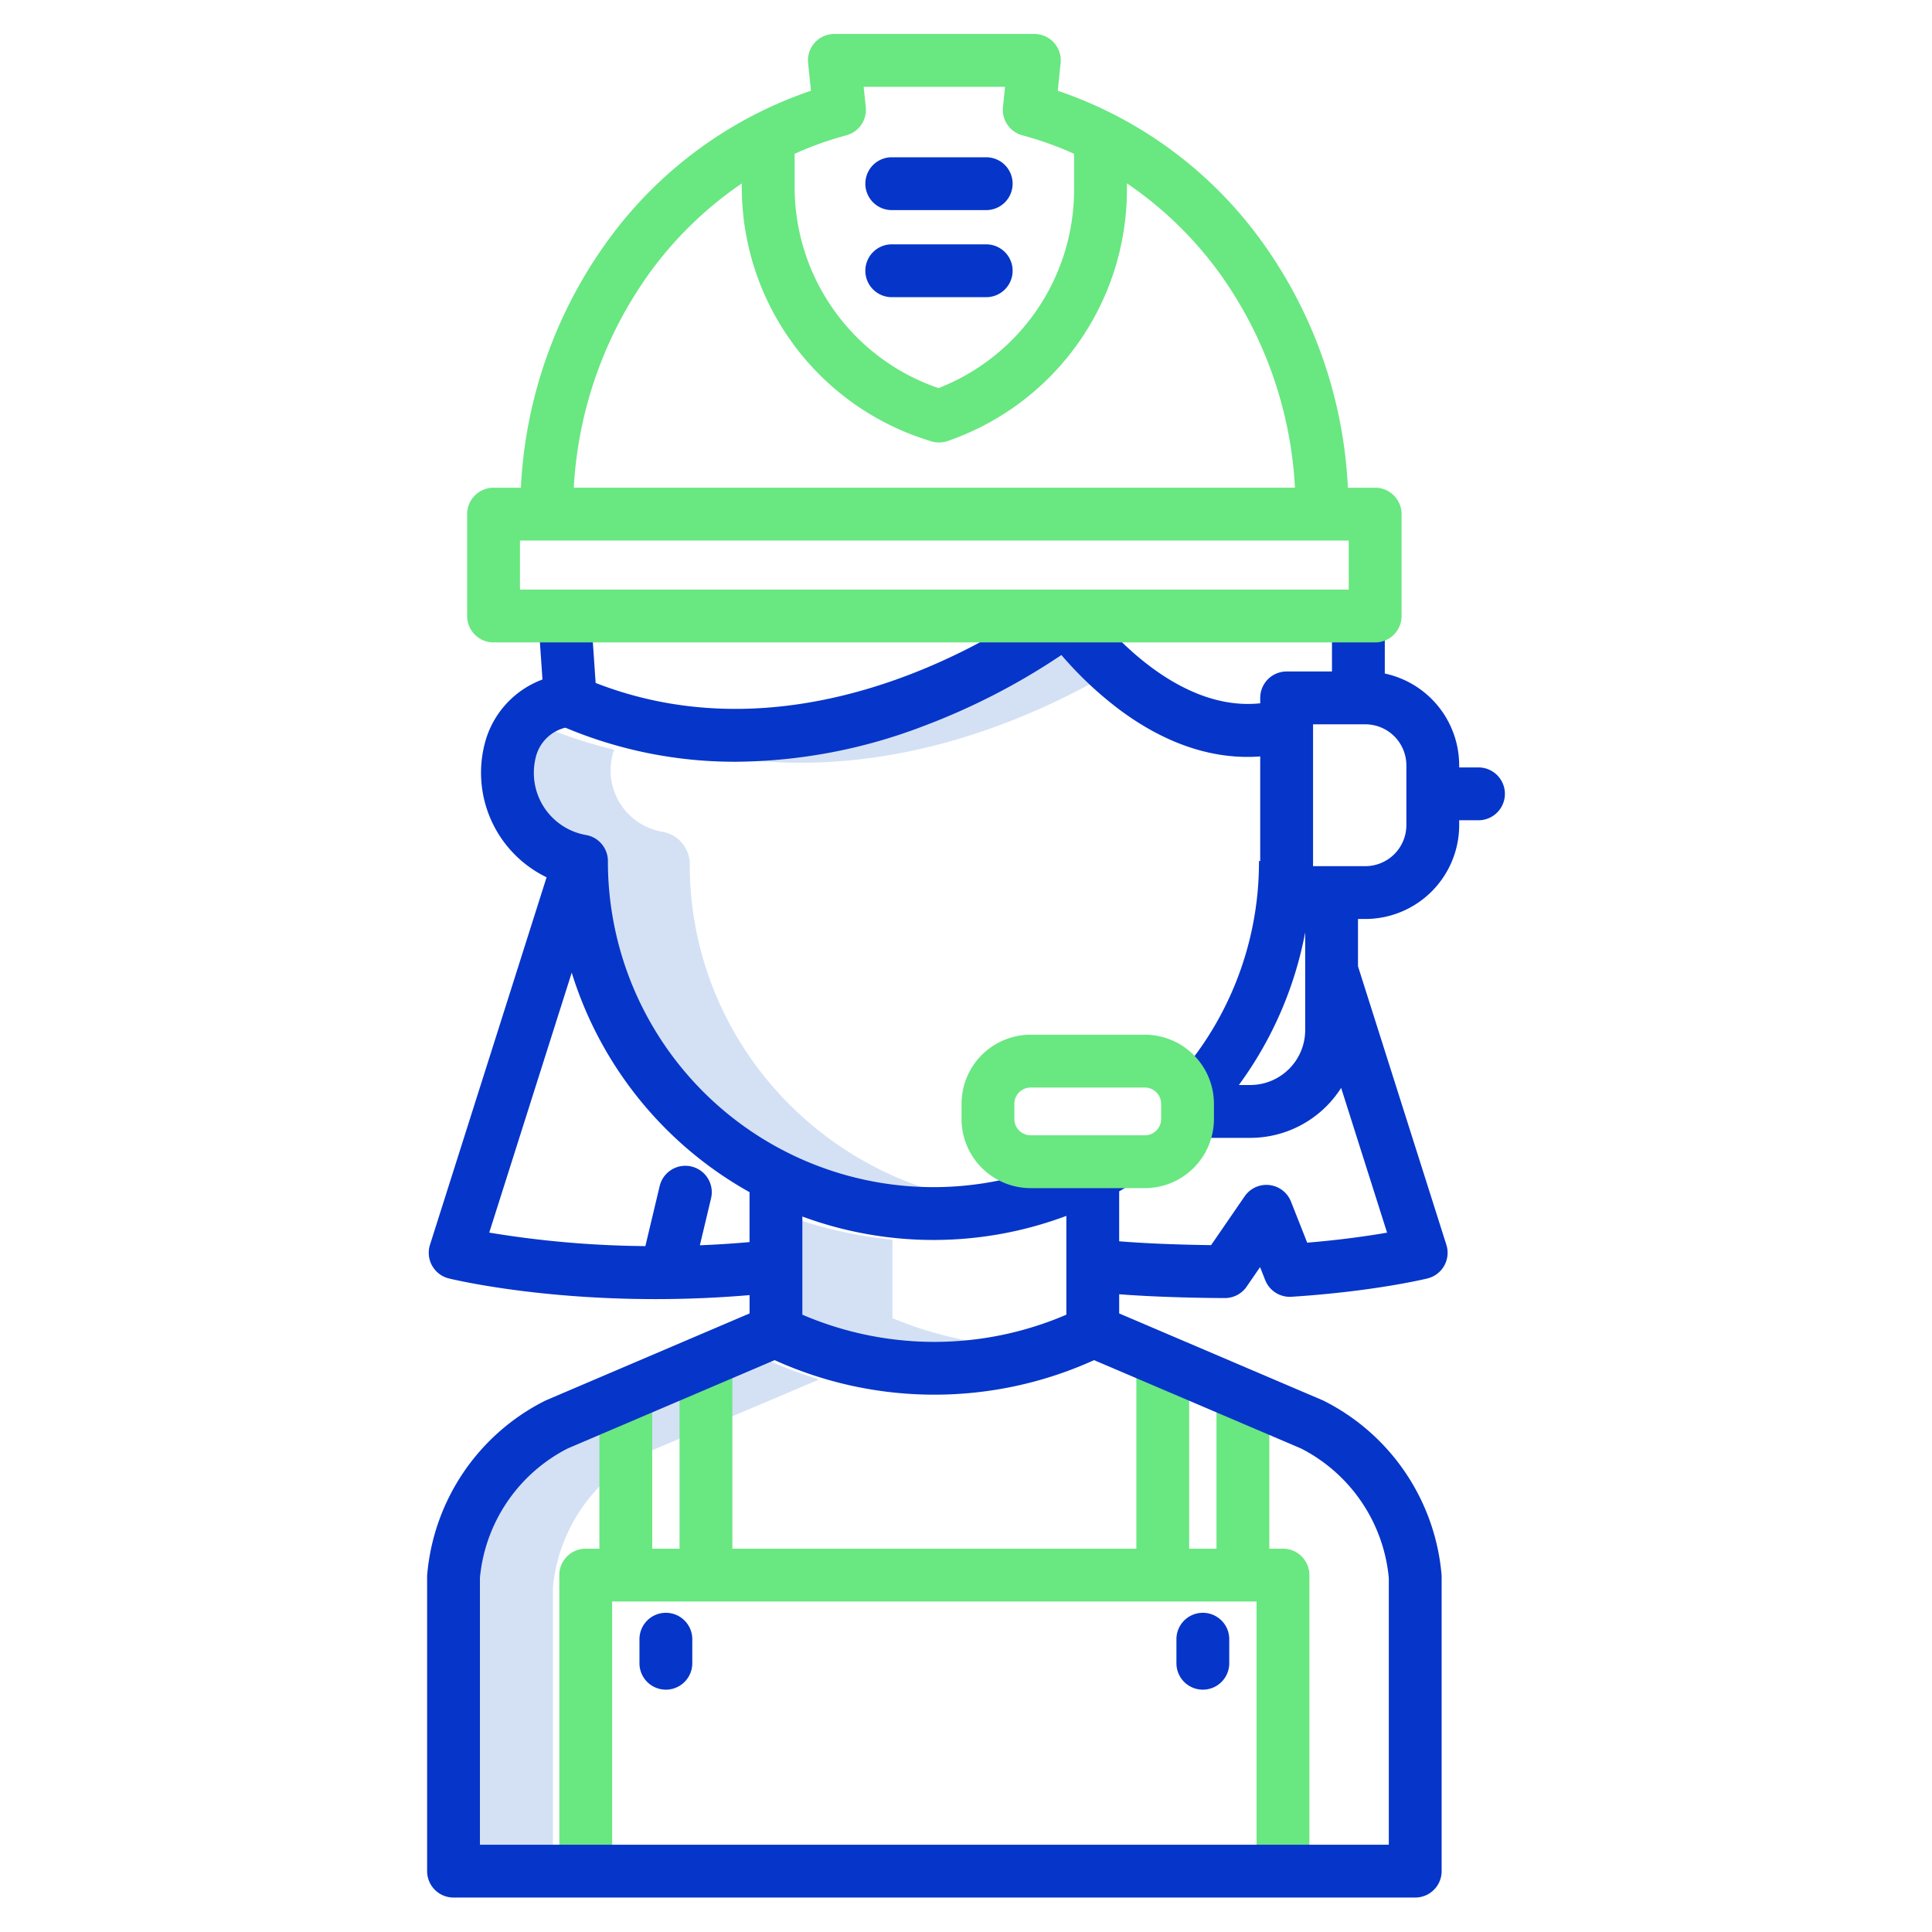 <?xml version="1.0"?>
<svg xmlns="http://www.w3.org/2000/svg" id="Layer_1" data-name="Layer 1" viewBox="0 0 512 512" width="512" height="512"><title>Customer service Female</title><path d="M212.179,202.14c17.613,0,35.856-3.51,54.221-10.524a191.482,191.482,0,0,0,24.217-11.283,97.19,97.19,0,0,1-10.314-8.952,191.948,191.948,0,0,1-38.821,20.235,157.5,157.5,0,0,1-41.685,9.933Q205.927,202.139,212.179,202.14Z" style="fill:#d4e1f4"/><path d="M182.79,229.12v-.149a8.676,8.676,0,0,0-7.217-8.531,16.537,16.537,0,0,1-13.284-20.246,11.377,11.377,0,0,1,.485-1.508,121.982,121.982,0,0,1-18.266-5.93,10.106,10.106,0,0,0-7.137,7.438,16.537,16.537,0,0,0,13.284,20.246,8.676,8.676,0,0,1,7.217,8.531v.149c0,49.816,40.811,90.344,90.974,90.344A91.913,91.913,0,0,0,261.3,318.6C217.018,312.542,182.79,274.737,182.79,229.12Z" style="fill:#d4e1f4"/><path d="M236.5,349.324v-20.8a115.629,115.629,0,0,1-26.565-5.85v26.653a100.244,100.244,0,0,0,51.818,6.793A99.41,99.41,0,0,1,236.5,349.324Z" style="fill:#d4e1f4"/><path d="M170.7,385.235l46.444-19.683a110.19,110.19,0,0,1-13.295-4.927l-58.067,24.61A44.412,44.412,0,0,0,121.617,420.6v73.751h24.918V420.6A44.412,44.412,0,0,1,170.7,385.235Z" style="fill:#d4e1f4"/><path d="M340,410.416h-3.62V367.505h-14v42.911h-7.238V356.885h-14v53.531H194.083V359.009h-14v51.407h-7.239V367.505h-14v42.911h-3.619a7,7,0,0,0-7,7V496h14V424.416H333V496h14V417.416A7,7,0,0,0,340,410.416Z" style="fill:#69e781"/><path d="M318.765,427.407a7,7,0,0,0-7,7v6.371a7,7,0,0,0,14,0v-6.371A7,7,0,0,0,318.765,427.407Z" style="fill:#0635c9"/><path d="M176.464,427.407a7,7,0,0,0-7,7v6.371a7,7,0,0,0,14,0v-6.371A7,7,0,0,0,176.464,427.407Z" style="fill:#0635c9"/><path d="M382.048,495.867v-78q0-.291-.025-.582a57.085,57.085,0,0,0-31.172-46.043c-.126-.063-.254-.122-.383-.178l-53.874-22.992v-5.082c12.665.985,27.3,1.008,28.015,1.009h0a7,7,0,0,0,5.769-3.034l3.553-5.169,1.364,3.451a7.009,7.009,0,0,0,6.958,4.412c21.776-1.4,35.476-4.722,36.049-4.862a7,7,0,0,0,5-8.915l-23.417-73.8V243.541h1.938a24.905,24.905,0,0,0,24.877-24.877v-1.287h5.114a7,7,0,0,0,0-14h-5.114v-.55a24.918,24.918,0,0,0-19.715-24.335V163.013a7,7,0,0,0-14,0V177.95H340.972a7,7,0,0,0-7,7v1.429c-24.961,2.649-45.39-26.061-45.61-26.373a7,7,0,0,0-10.11-1.481c-.6.475-59.211,46.314-120.4,22.466L156.6,162.764l-13.967.963,1.128,16.349a24.629,24.629,0,0,0-15.4,17.389,30.79,30.79,0,0,0,16.49,35.025l-30.9,97.393a7,7,0,0,0,5,8.914c1.172.289,22.756,5.48,54.76,5.48,7.746,0,16.109-.309,24.933-1.061v4.857l-53.874,22.992c-.129.056-.257.115-.383.178a57.082,57.082,0,0,0-31.173,46.044c-.017.193-.024.387-.024.581v78a7,7,0,0,0,7,7H375.048A7,7,0,0,0,382.048,495.867ZM347.972,191.95h13.856a10.889,10.889,0,0,1,10.877,10.877v15.837a10.889,10.889,0,0,1-10.877,10.877H347.972Zm-2.082,55.136v25.895a14.574,14.574,0,0,1-14.558,14.558h-3.025A99.55,99.55,0,0,0,345.89,247.086ZM141.475,204.8a16.844,16.844,0,0,1,.479-4,10.644,10.644,0,0,1,7.878-7.956,115.755,115.755,0,0,0,45.24,9.028,141.521,141.521,0,0,0,49.621-9.438,177.262,177.262,0,0,0,36.592-18.847,97.785,97.785,0,0,0,15.284,14.4c12.32,9.215,25.04,13.409,37.4,12.471v27.727h-.328v.149a85.9,85.9,0,0,1-23.821,59.529l4.5,4.293a6.983,6.983,0,0,0,6.572,9.39h10.434a28.553,28.553,0,0,0,24.09-13.25l12.175,38.37c-4.946.856-12.193,1.912-21.169,2.657l-4.3-10.889a7,7,0,0,0-12.278-1.393l-8.893,12.935c-5.357-.07-15.634-.3-24.359-1.025V315.709q1.608-.908,3.186-1.872l-7.326-11.93A86.294,86.294,0,0,1,161.1,228.327v-.141a7,7,0,0,0-5.793-6.9A16.7,16.7,0,0,1,141.475,204.8ZM282.594,322.221v26.184a88.494,88.494,0,0,1-69.959,0V322.39a100.285,100.285,0,0,0,69.959-.169Zm-97.121,7.794,2.951-12.394a7,7,0,1,0-13.619-3.242l-3.775,15.852a265.408,265.408,0,0,1-41.375-3.58l21.859-68.888a100.766,100.766,0,0,0,47.121,58.172v13.231C194.119,329.568,189.727,329.842,185.473,330.015ZM368.048,488.867H127.181v-70.7a43.01,43.01,0,0,1,23.277-34.316l54.829-23.4a102.465,102.465,0,0,0,84.654,0l54.83,23.4a43.012,43.012,0,0,1,23.277,34.315Z" style="fill:#0635c9"/><path d="M261.357,64.755H236.325a7,7,0,0,0,0,14h25.032a7,7,0,0,0,0-14Z" style="fill:#0635c9"/><path d="M261.357,41.678H236.325a7,7,0,0,0,0,14h25.032a7,7,0,0,0,0-14Z" style="fill:#0635c9"/><path d="M303.4,314.868a18.328,18.328,0,0,0,18.308-18.306v-4.045A18.329,18.329,0,0,0,303.4,274.209H273.127a18.329,18.329,0,0,0-18.308,18.308v4.045a18.328,18.328,0,0,0,18.308,18.306Zm-34.584-18.306v-4.045a4.313,4.313,0,0,1,4.308-4.308H303.4a4.313,4.313,0,0,1,4.308,4.308v4.045a4.312,4.312,0,0,1-4.308,4.306H273.127A4.312,4.312,0,0,1,268.819,296.562Z" style="fill:#69e781"/><path d="M364.429,129.25H357.2a121.2,121.2,0,0,0-23.3-65.936,110.288,110.288,0,0,0-53.585-39.263l.762-7.328A7,7,0,0,0,274.115,9h-53a7,7,0,0,0-6.963,7.723l.761,7.329a110.216,110.216,0,0,0-53.589,39.36,121.555,121.555,0,0,0-23.284,65.838H130.8a7,7,0,0,0-7,7v27a7,7,0,0,0,7,7H364.429a7,7,0,0,0,7-7v-27A7,7,0,0,0,364.429,129.25ZM224.271,35.865a7,7,0,0,0,5.165-7.488L228.877,23h37.474l-.559,5.377a7,7,0,0,0,5.165,7.488,88.961,88.961,0,0,1,13.687,4.894v9.513a56.458,56.458,0,0,1-35.926,52.581,56.3,56.3,0,0,1-38.134-53.388v-8.7A88.567,88.567,0,0,1,224.271,35.865ZM172.582,71.732a99.171,99.171,0,0,1,24-23.12v.853a70.266,70.266,0,0,0,48.644,66.981l1.444.471a6.993,6.993,0,0,0,4.446-.036,70.458,70.458,0,0,0,47.526-66.609V48.586a99.024,99.024,0,0,1,24.007,23.062,107.073,107.073,0,0,1,20.529,57.6H152.06A107.4,107.4,0,0,1,172.582,71.732Zm184.847,84.513H137.8v-13H357.429Z" style="fill:#69e781"/></svg>
